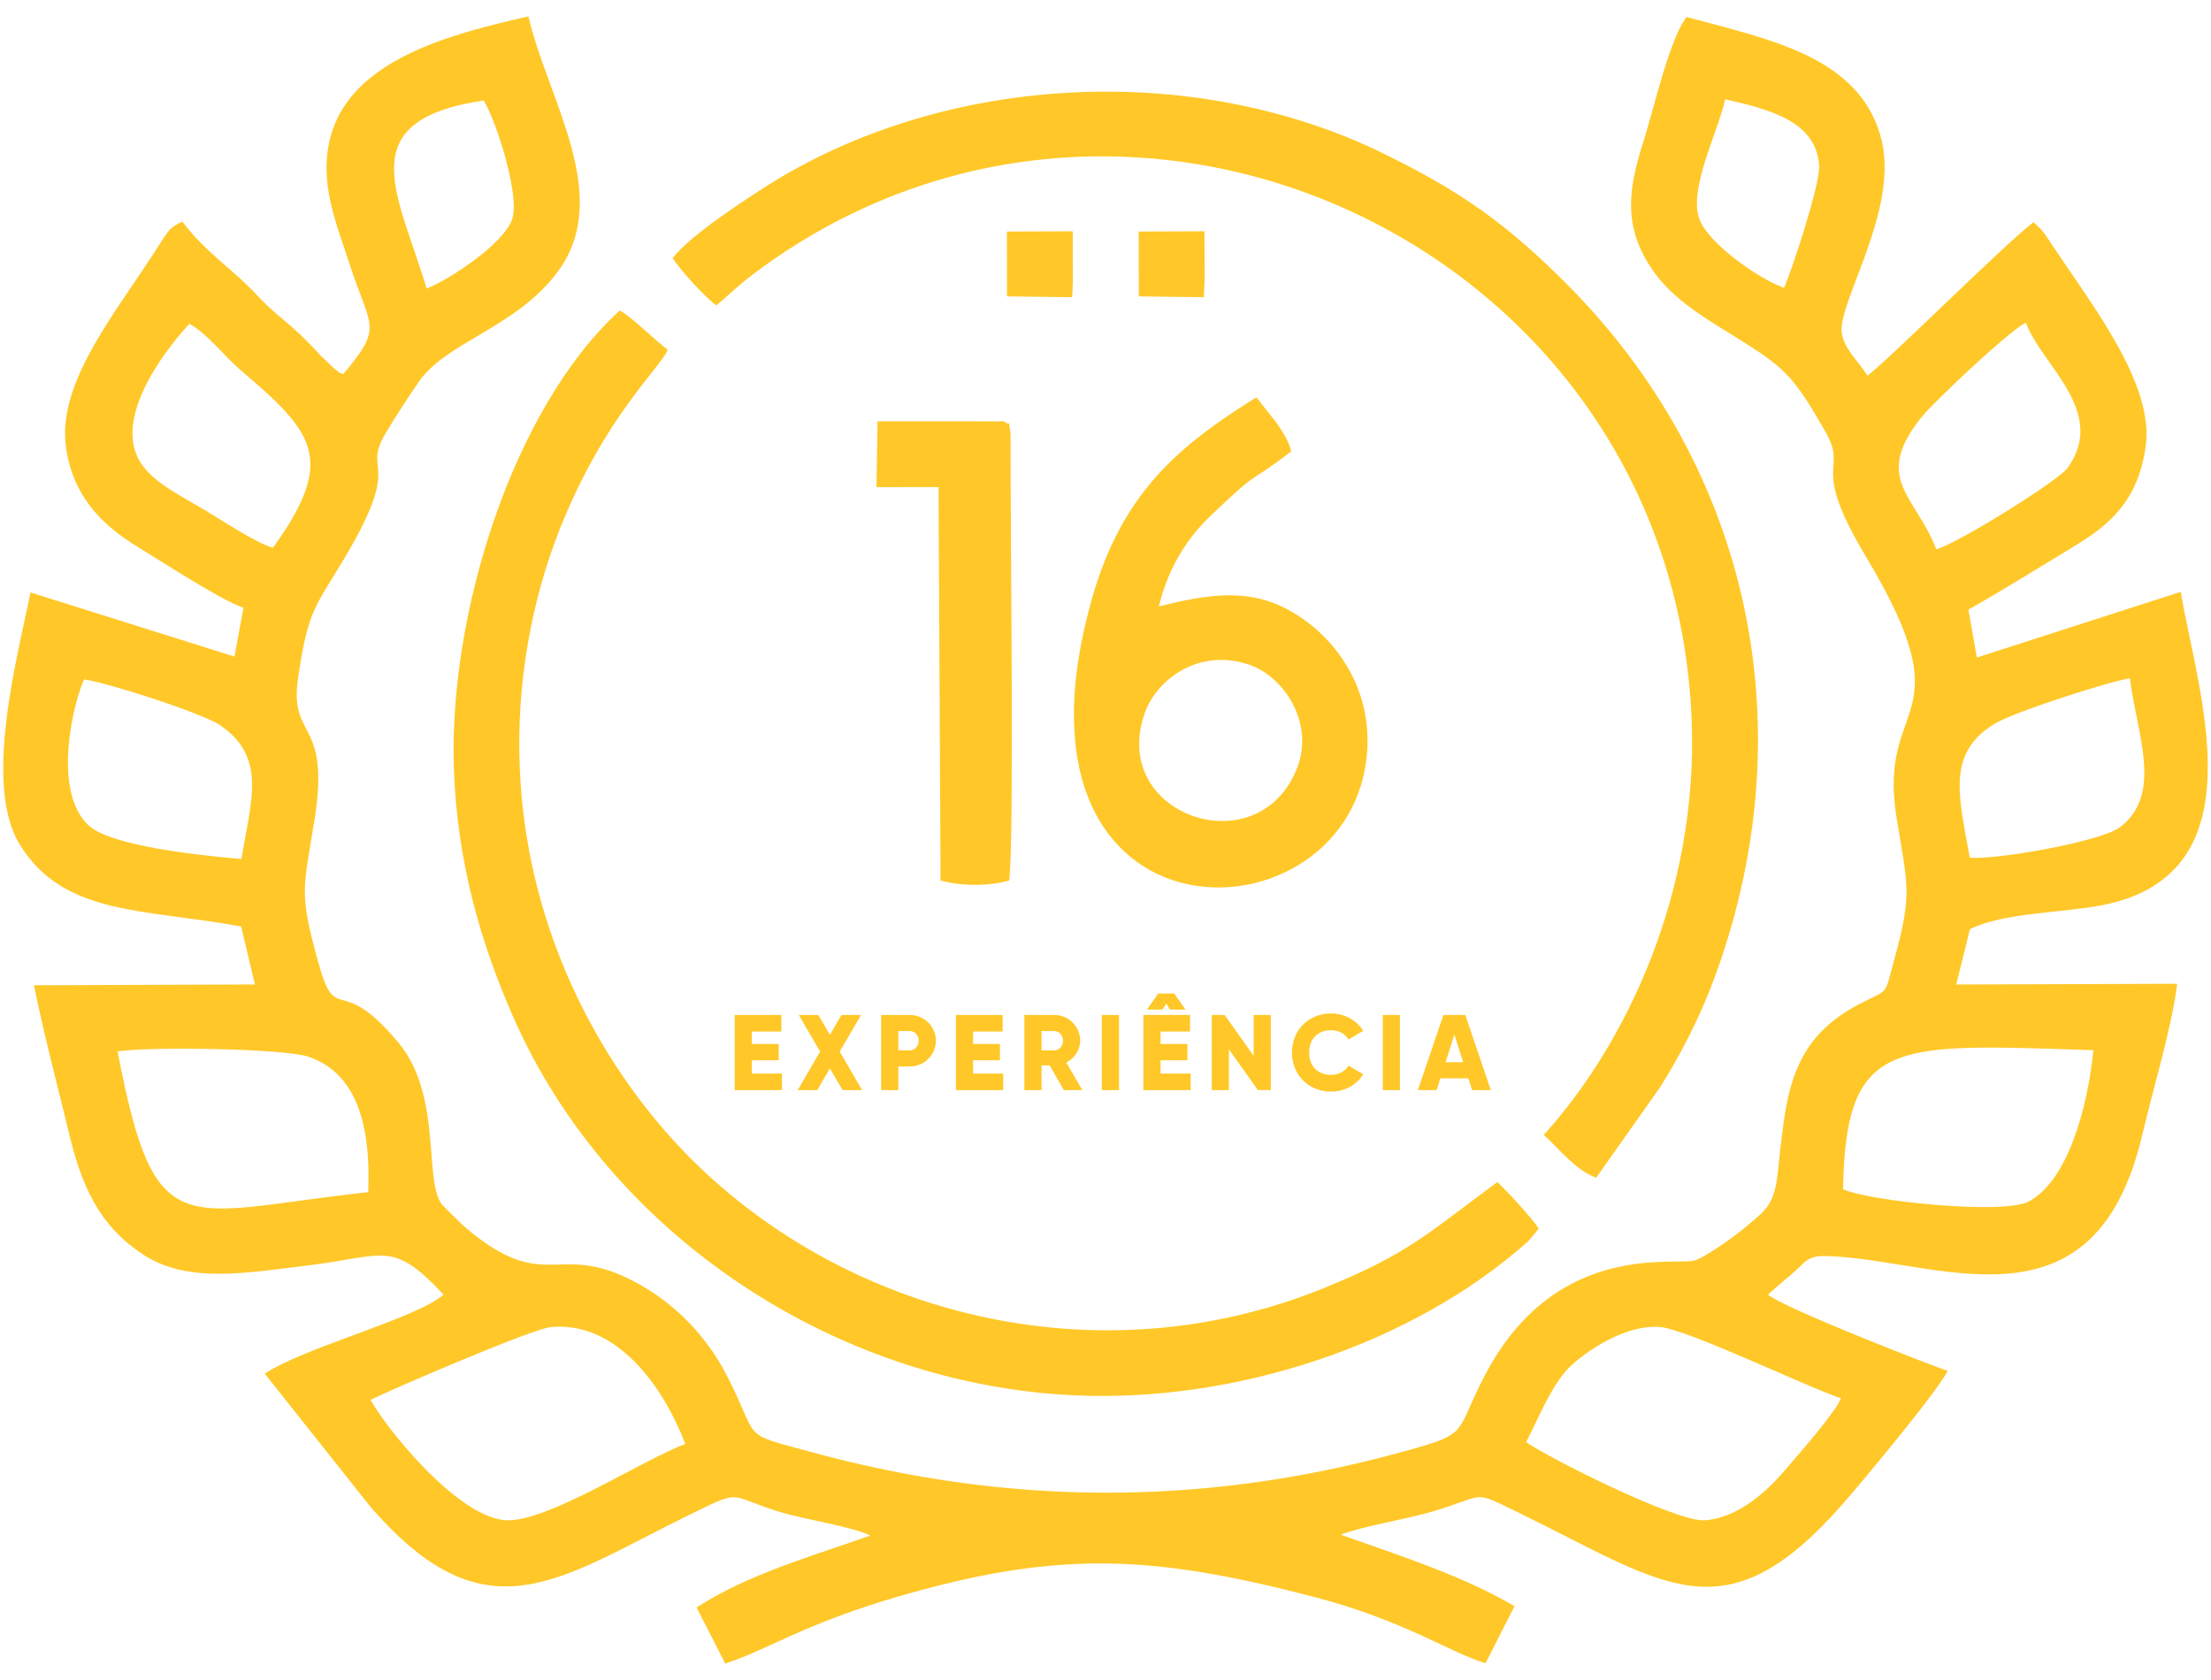 <?xml version="1.0" encoding="UTF-8"?>
<!DOCTYPE svg PUBLIC "-//W3C//DTD SVG 1.1//EN" "http://www.w3.org/Graphics/SVG/1.1/DTD/svg11.dtd">
<!-- Creator: CorelDRAW -->
<svg xmlns="http://www.w3.org/2000/svg" xml:space="preserve" width="4.233mm" height="3.217mm" version="1.1" style="shape-rendering:geometricPrecision; text-rendering:geometricPrecision; image-rendering:optimizeQuality; fill-rule:evenodd; clip-rule:evenodd"
viewBox="0 0 423.32 321.72"
 xmlns:xlink="http://www.w3.org/1999/xlink"
 xmlns:xodm="http://www.corel.com/coreldraw/odm/2003">
 <defs>
  <style type="text/css">
   <![CDATA[
    .fil0 {fill:#FFC828}
   ]]>
  </style>
 </defs>
 <g id="Camada_x0020_1">
  <path class="fil0" d="M292.19 276.17c2.81,-5.44 5.12,-11.51 8.82,-14.84 3.16,-2.84 10.24,-7.66 16.72,-7.21 5.27,0.37 27.8,11.33 34.74,13.66 -0.99,2.65 -8.28,10.92 -10.88,13.95 -2.73,3.19 -8.49,9.03 -15.3,9.41 -5.39,0.31 -29.64,-11.86 -34.1,-14.97zm-10.34 -67.41l3.59 0 -4.89 -14.39 -4.19 0 -4.89 14.39 3.59 0 0.72 -2.26 5.35 0 0.72 2.26zm-5.08 -5.34l1.69 -5.29 1.68 5.29 -3.37 0zm-12.02 -9.05l0 14.39 3.28 0 0 -14.39 -3.28 0zm-9.91 14.68c2.63,0 4.93,-1.3 6.17,-3.33l-2.84 -1.65c-0.62,1.11 -1.87,1.77 -3.33,1.77 -2.55,0 -4.19,-1.7 -4.19,-4.27 0,-2.57 1.64,-4.28 4.19,-4.28 1.46,0 2.69,0.66 3.33,1.77l2.84 -1.65c-1.26,-2.03 -3.56,-3.33 -6.17,-3.33 -4.34,0 -7.48,3.25 -7.48,7.49 0,4.23 3.14,7.48 7.48,7.48zm-14.82 -14.68l0 7.81 -5.55 -7.81 -2.47 0 0 14.39 3.29 0 0 -7.81 5.55 7.81 2.47 0 0 -14.39 -3.29 0zm-16.73 -2.16l0.72 1.13 2.98 0 -2.18 -3.08 -3.04 0 -2.18 3.08 2.98 0 0.72 -1.13zm-1.09 13.38l0 -2.54 5.14 0 0 -3.13 -5.14 0 0 -2.38 5.65 0 0 -3.17 -8.94 0 0 14.39 9.05 0 0 -3.17 -5.76 0zm-11.24 -11.22l0 14.39 3.29 0 0 -14.39 -3.29 0zm-7.28 14.39l3.54 0 -3.07 -5.28c1.59,-0.8 2.66,-2.41 2.66,-4.18 0,-2.73 -2.2,-4.93 -4.94,-4.93l-5.75 0 0 14.39 3.29 0 0 -4.73 1.56 0 2.71 4.73zm-4.27 -11.31l2.46 0c0.91,0 1.65,0.81 1.65,1.85 0,1.05 -0.74,1.85 -1.65,1.85l-2.46 0 0 -3.7zm-13.1 8.14l0 -2.54 5.14 0 0 -3.13 -5.14 0 0 -2.38 5.66 0 0 -3.17 -8.95 0 0 14.39 9.05 0 0 -3.17 -5.76 0zm-12.16 -11.22l-5.45 0 0 14.39 3.29 0 0 -4.52 2.16 0c2.83,0 5.03,-2.2 5.03,-4.94 0,-2.73 -2.2,-4.93 -5.03,-4.93zm0 6.78l-2.16 0 0 -3.7 2.16 0c1,0 1.74,0.81 1.74,1.85 0,1.05 -0.74,1.85 -1.74,1.85zm-9.09 7.61l-4.29 -7.38 4.09 -7.01 -3.75 0 -2.22 3.8 -2.22 -3.8 -3.74 0 4.09 7.01 -4.29 7.38 3.74 0 2.42 -4.15 2.43 4.15 3.74 0zm-21.11 -3.17l0 -2.54 5.14 0 0 -3.13 -5.14 0 0 -2.38 5.65 0 0 -3.17 -8.94 0 0 14.39 9.05 0 0 -3.17 -5.76 0zm74.09 -148.83l12.45 0.16 0.15 -3.28 -0.03 -9.35 -12.6 0.05 0.03 12.42zm-25.23 0l12.46 0.16 0.15 -3.28 -0.03 -9.35 -12.61 0.05 0.03 12.42zm-0.58 23.93l-24.21 -0.01 -0.21 12.61 11.88 -0.01 0.39 75.34c4,1.11 9.34,1.11 13.15,0 0.96,-9.15 0.23,-64.51 0.26,-83.06 0,-0.24 0.01,-2.42 -0.01,-2.51 -0.68,-3.85 0.42,-0.94 -1.25,-2.36zm56.14 66.31c-7.32,19.03 -36.16,9.18 -29.19,-10.44 2.36,-6.64 10.56,-12.52 20.04,-9.25 6.57,2.27 12.46,11.07 9.15,19.69zm-26.5 -30.86c1.81,-7.45 5.44,-13.11 9.95,-17.4 10.17,-9.69 6.34,-5.31 15.4,-12.3 -0.57,-2.26 -1.66,-3.76 -2.85,-5.51l-3.82 -4.84c-14.85,9.26 -25.72,18.28 -31.48,38.55 -19.57,68.95 50.34,67.13 52.7,29.03 0.69,-11.2 -5.04,-19.6 -11.21,-24.34 -8.91,-6.84 -17.06,-6.13 -28.69,-3.19zm-93.09 -66.71c1.61,2.45 6.13,7.42 8.38,9.06 2.54,-2.16 4.24,-3.88 7.16,-6.07 71.46,-53.73 175.83,-5.52 179.56,85.32 1.37,33.28 -12.76,62.49 -28.31,79.59 3.01,2.73 5.89,6.62 10.04,8.22l12.18 -17.26c3.71,-5.84 7.48,-13.09 10.13,-20.13 18.1,-48.02 7.45,-98.44 -28.19,-134.01 -11.32,-11.29 -19.94,-17.46 -34.93,-24.79 -36.68,-17.93 -84.84,-15.28 -118.98,6.88 -5.47,3.55 -13.8,9.08 -17.04,13.19zm165.83 185.88c-0.95,-1.7 -6.71,-7.89 -7.92,-8.94 -12.91,9.46 -16.66,13.59 -33.14,20.28 -43.91,17.83 -91.77,4.83 -121.37,-24.86 -15.76,-15.8 -31.34,-41.95 -32.67,-74.76 -0.67,-16.27 2.28,-32.19 7.75,-45.91 8.56,-21.45 19.22,-30.68 20.58,-34.14 -2.13,-1.57 -7.37,-6.67 -9.18,-7.52 -20.57,18.8 -32.74,58.22 -31.77,87.54 0.6,18.02 5.15,33.69 11.51,48.06 18.41,41.63 61.87,70.21 107.65,72.17 30.5,1.31 64.22,-9.63 86.52,-29.5l2.04 -2.42zm-223.67 32.78c4.09,-2.06 30.94,-13.59 34.47,-13.94 12.76,-1.24 21.68,11.57 25.8,22.39 -7.81,2.8 -26.56,15.13 -34.41,14.59 -9.15,-0.63 -22.55,-17.17 -25.86,-23.04zm281.93 -40.35c0.54,-29.12 9.62,-27.85 47.94,-26.62 -1.14,11.28 -4.99,25.13 -12.47,29.02 -4.79,2.5 -30.45,-0.08 -35.47,-2.4zm-282.38 0.57c-35.85,3.86 -40.74,10.75 -47.98,-26.96 5.75,-0.94 31.91,-0.58 36.58,1.03 10.56,3.62 11.8,16.01 11.4,25.93zm306.64 -64.05c-2.15,-12.03 -4.42,-19.96 4.7,-25.62 3.49,-2.17 21.12,-7.89 25.96,-8.75 1.31,10.64 6.48,22.28 -1.98,28.58 -3.54,2.64 -23.19,6.2 -28.68,5.79zm-330.91 0.25c-7.54,-0.68 -25.03,-2.39 -29.35,-6.52 -6.98,-6.69 -2.76,-23.67 -0.76,-27.87 4.58,0.6 22.58,6.48 25.88,8.67 9.23,6.12 6.04,14.7 4.23,25.72zm6.04 -59.62c-3.14,-0.82 -9.96,-5.37 -12.96,-7.16 -4.48,-2.67 -9.14,-4.9 -11.84,-8.35 -6.52,-8.36 3.76,-21.93 8.82,-27.38 3.69,2.15 6.31,5.9 9.72,8.82 13.97,11.93 18.62,16.95 6.26,34.07zm318.46 0.3c-3.82,-10.22 -12.53,-13.51 -2.55,-25.61 2.16,-2.63 15.99,-15.8 19.71,-17.81 2.78,7.95 15.75,17 8,27.83 -1.76,2.46 -20.9,14.41 -25.16,15.59zm-29.14 -50.07c-5.07,-1.82 -14.51,-8.55 -16.22,-13.17 -2.14,-5.75 3.72,-17.02 4.94,-22.94 8.26,1.9 17.5,4.12 18,12.76 0.2,3.56 -5.31,20.23 -6.72,23.35zm-259.89 0.15c-5.39,-18.07 -14.9,-32.19 10.91,-36.02 2.31,3.68 7.14,18.43 5.39,22.93 -1.79,4.59 -11.56,11.15 -16.3,13.09zm278.29 -29.48c-4.46,-14.94 -20.96,-18.19 -37.05,-22.53 -3.25,4.03 -6.33,17.76 -8.22,23.66 -3.13,9.74 -3.88,16.66 1.71,24.82 4.27,6.24 11.56,10.03 17.88,14.06 7.61,4.85 9.37,6.73 15.16,16.8 4.61,8.04 -3.22,5.6 7.86,24.11 19.21,32.11 2.13,26.75 5.78,49.76 2.05,12.89 3.15,14.36 -0.34,27 -2.14,7.75 -0.83,5.64 -7.04,8.96 -13.56,7.24 -13.76,18.08 -15.38,32.5 -0.7,6.27 -2.82,7.17 -6.04,9.99 -1.74,1.53 -7.24,5.48 -9.62,6.41 -3.31,1.29 -26.54,-4.2 -40.29,21.87 -6.25,11.87 -2.41,11.18 -16.85,15.1 -37.38,10.15 -74.39,10.06 -111.86,-0.13 -14.66,-3.99 -9.82,-1.95 -16.76,-15.2 -3.63,-6.93 -9.22,-12.69 -15.5,-16.43 -16.73,-9.95 -18.34,2.24 -34.57,-11.69 -0.3,-0.25 -4.11,-3.99 -4.22,-4.14 -3.62,-4.77 0.17,-20.86 -8.42,-31.13 -11.53,-13.82 -11.76,-2.47 -15.39,-15.7 -3.64,-13.21 -2.7,-13.68 -0.58,-27.08 3.04,-19.17 -4.89,-15.07 -3.19,-26.83 1.93,-13.24 3.24,-13.57 8.91,-23.09 11.48,-19.29 3.12,-15.98 7.93,-24.01 2.09,-3.49 4.05,-6.48 6.27,-9.72 5.34,-7.76 18.75,-10.38 26.7,-21.22 10.61,-14.48 -2.07,-33.04 -5.69,-48.79 -14.73,3.34 -33.78,8.2 -37.84,22.89 -2.44,8.84 1.13,16.87 3.64,24.66 3.99,12.34 6.51,11.72 -1.27,20.97 -1.75,-0.86 -0.32,-0.05 -1.71,-1.08l-2.63 -2.52c-5.93,-6.51 -8.08,-7.18 -11.67,-11.03 -5.55,-5.96 -10.08,-8.4 -14.77,-14.57 -2.3,0.97 -2.71,1.7 -4.48,4.49 -8.1,12.78 -19.54,26.18 -17.82,38.65 1.34,9.72 7.32,15.22 13.77,19.15 4.83,2.94 15.73,10.08 20.22,11.65l-1.72 9.34 -39.04 -12.28c-2.77,13.38 -9.05,37.04 -2.02,48.36 8.43,13.59 23.76,12.17 42.34,15.61l2.63 11.1 -42.3 0.16c1.96,9.62 4.52,19.27 6.92,29.18 2.72,11.27 6.89,17.88 14.34,22.61 8.47,5.37 19.96,3.19 30.79,1.91 15.22,-1.8 16.42,-5.11 26.37,5.54 -5.24,4.59 -26.79,10.13 -34.23,15.14l20.05 25.26c22.52,26.2 36.38,13.86 61.98,1.41 9.54,-4.64 6.49,-3.29 16.64,-0.18 4.61,1.41 13.91,2.82 17.28,4.5 -11.3,4.01 -23.47,7.42 -33.27,13.78l5.48 10.73c7.92,-2.49 14.89,-7.54 33.34,-12.89 30.82,-8.93 48.85,-7.82 79.44,0.15 17.33,4.52 26.17,10.77 32.8,12.68l5.54 -10.92c-9.82,-5.76 -21.47,-9.52 -33.27,-13.69 4.41,-1.69 12.47,-2.92 17.75,-4.49 10.39,-3.09 7.1,-4.22 16.68,0.46 27.85,13.59 39.07,23.95 61.73,-1.9 3.6,-4.11 18.14,-21.54 20.05,-25.46 -1.49,-0.36 -31.52,-12.03 -34.4,-14.58 1.5,-1.43 3.45,-2.96 5.16,-4.48 1.95,-1.72 2.41,-2.98 5.84,-2.91 20.85,0.41 51.36,16.33 60.63,-23.12 2.06,-8.78 5.65,-20.5 6.71,-29.02l-42.31 0.14 2.63 -10.6c6.37,-3.17 17.31,-3.07 25.15,-4.56 31.04,-5.88 18.21,-41.48 15.22,-60.04l-39.05 12.58 -1.61 -9.17c6.71,-3.8 13.51,-8.05 20.41,-12.24 6.47,-3.92 12.19,-8.63 13.55,-19.23 1.52,-11.83 -10.11,-26.6 -18.02,-38.5 -0.44,-0.67 -1.11,-1.72 -1.72,-2.47 -0.11,-0.14 -0.3,-0.35 -0.4,-0.47l-1.36 -1.3c-6.2,4.84 -26.75,25.47 -31.8,29.42 -1.64,-2.84 -5.38,-5.79 -4.92,-9.55 0.92,-7.45 11.2,-23.81 7.36,-36.62z"/>
 </g>
</svg>
